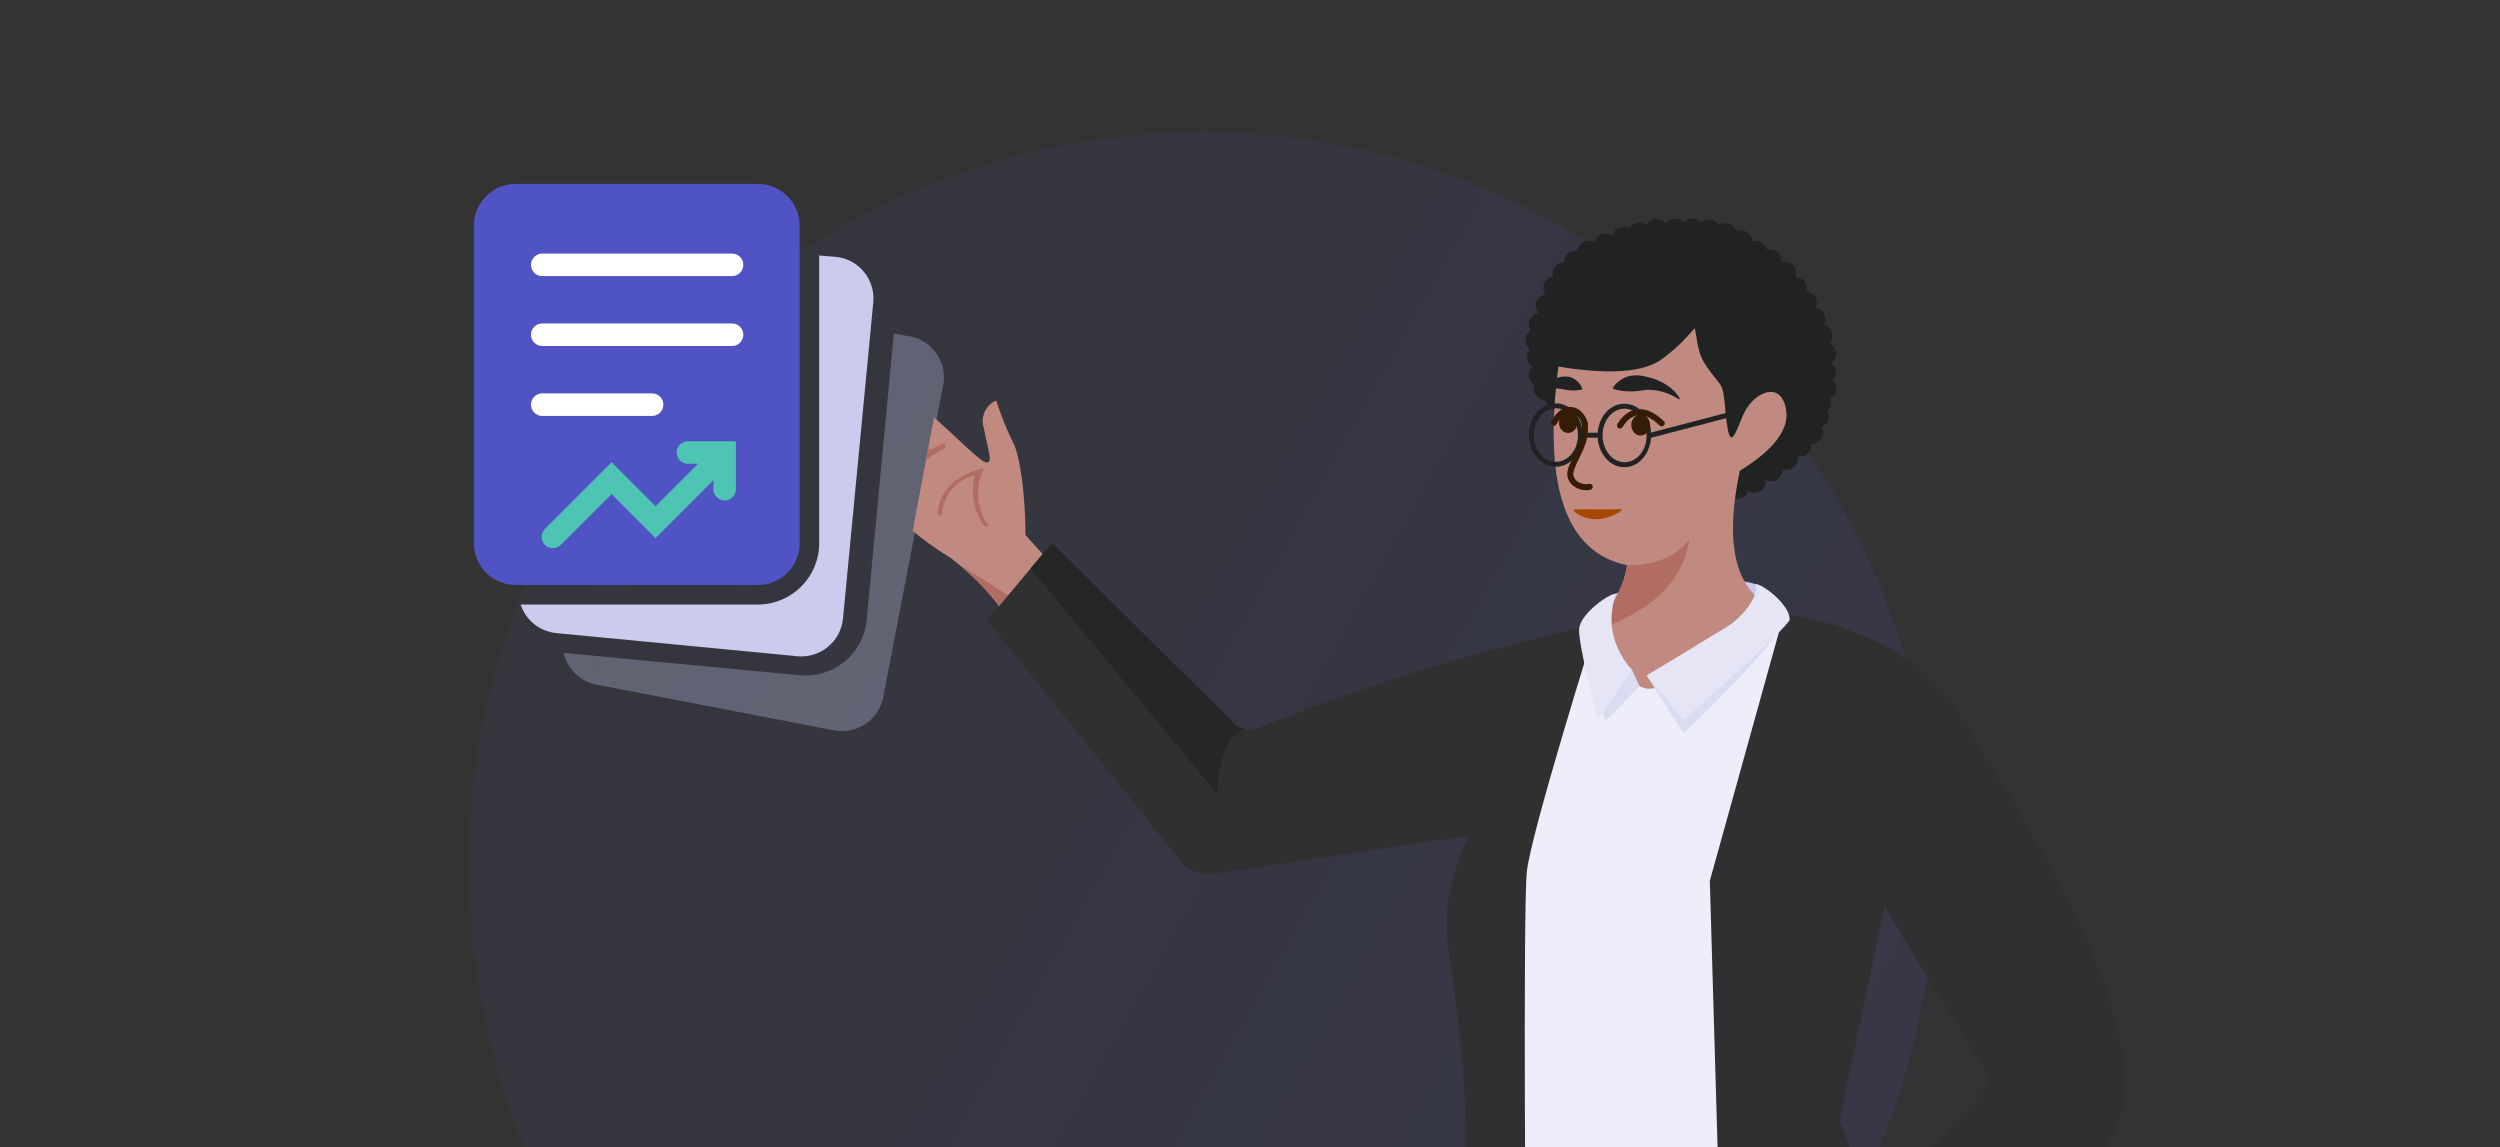 <?xml version="1.0" encoding="UTF-8"?> <svg xmlns="http://www.w3.org/2000/svg" xmlns:xlink="http://www.w3.org/1999/xlink" id="Layer_2" viewBox="0 0 421.77 193.58"><rect x="0" y="0" width="421.77" height="193.58" fill="#333333" stroke="none"/><defs><style>.cls-1,.cls-2{fill:#b16d62;}.cls-1,.cls-3,.cls-4{fill-rule:evenodd;}.cls-5{fill:#351c07;}.cls-6{fill:#dadcf2;}.cls-7{opacity:.3;}.cls-7,.cls-8{fill:#cacbed;}.cls-9{fill:#262626;}.cls-10,.cls-11,.cls-12,.cls-13{fill:none;}.cls-14{fill:#303030;}.cls-11{stroke:#351c07;stroke-width:1.02px;}.cls-11,.cls-12,.cls-13{stroke-linecap:round;stroke-miterlimit:10;}.cls-15,.cls-3{fill:#212322;}.cls-16{fill:#e5e5f6;}.cls-17{fill:#edeef9;}.cls-12{stroke:#4ec5b3;}.cls-12,.cls-13{stroke-width:3.8px;}.cls-18{fill:url(#linear-gradient);isolation:isolate;opacity:.15;}.cls-19{fill:#a74706;}.cls-20{fill:#5053c4;}.cls-13{stroke:#fff;}.cls-21{clip-path:url(#clippath);}.cls-4{fill:#c18a81;}</style><linearGradient id="linear-gradient" x1="-53.48" y1="-2325.52" x2="310.92" y2="-2530.17" gradientTransform="translate(0 -2338.5) scale(1 -1)" gradientUnits="userSpaceOnUse"><stop offset="0" stop-color="#5053c4" stop-opacity="0"></stop><stop offset=".42" stop-color="#5053c4" stop-opacity=".41"></stop><stop offset="1" stop-color="#5053c4"></stop></linearGradient><clipPath id="clippath"><polygon class="cls-10" points="158.86 63.59 151.41 103.19 166.06 193.59 390.33 193.73 398.44 58.01 322.47 26.23 215.71 23.25 158.86 63.59"></polygon></clipPath></defs><path class="cls-18" d="M317.01,193.58c6.1-14.63,9.47-30.69,9.47-47.53,0-68.31-55.38-123.69-123.69-123.69s-123.69,55.38-123.69,123.69c0,16.84,3.37,32.9,9.47,47.53h228.44Z"></path><path class="cls-8" d="M140.96,43.33l-2.76-.23v48.55c0,5.7-4.64,10.34-10.34,10.34h-40.03c.85,2.58,3.16,4.54,6.03,4.82l40.65,3.9c3.89.37,7.34-2.47,7.71-6.36l5.11-53.32c.37-3.89-2.47-7.34-6.36-7.71h0Z"></path><path class="cls-7" d="M153.52,56.76l-2.73-.49-4.57,48.33c-.54,5.68-5.59,9.86-11.27,9.32l-39.86-3.77c.61,2.65,2.72,4.82,5.55,5.36l40.1,7.71c3.83.74,7.54-1.77,8.27-5.61l10.11-52.6c.74-3.83-1.77-7.54-5.61-8.27h0Z"></path><path class="cls-20" d="M127.85,31.02h-40.84c-3.9,0-7.06,3.16-7.06,7.06v53.56c0,3.91,3.16,7.06,7.06,7.06h40.84c3.91,0,7.06-3.16,7.06-7.06v-53.56c0-3.9-3.16-7.06-7.06-7.06Z"></path><line class="cls-13" x1="91.48" y1="44.68" x2="123.5" y2="44.68"></line><line class="cls-13" x1="91.48" y1="56.47" x2="123.5" y2="56.47"></line><line class="cls-13" x1="91.48" y1="68.27" x2="110.01" y2="68.27"></line><polyline class="cls-12" points="93.29 90.57 103.18 80.68 110.6 88.1 121.05 77.64"></polyline><polyline class="cls-12" points="122.25 82.53 122.25 76.34 116.06 76.34"></polyline><g class="cls-21"><path class="cls-8" d="M297.3,98.97c-1.34-.83-8.01-1.73-8.85-1.54s-13.86,1.8-15.82,2.72c-1.72.8-3.1,7.58-3.1,7.58l20.78,2.59s8.33-10.53,6.99-11.36Z"></path><path class="cls-3" d="M309.15,64.15c.35-.35.58-.83.58-1.36,0-.64-.3-1.19-.77-1.55.48-.35.8-.91.81-1.55,0-.76-.43-1.41-1.06-1.73.3-.34.48-.77.49-1.26,0-.92-.64-1.7-1.49-1.89.15-.27.24-.58.25-.92,0-.98-.72-1.79-1.67-1.92.14-.27.23-.56.23-.88,0-1.01-.76-1.83-1.74-1.92.04-.16.08-.32.08-.49,0-1.1-.83-1.86-1.93-1.93h-.04c.08-.21.14-.45.14-.69,0-1.06-.85-1.93-1.92-1.95-.2,0-.4.04-.58.09,0-.06.02-.12.02-.18,0-1.06-.85-1.93-1.92-1.95-.18,0-.36.03-.53.08-.2-.85-.95-1.49-1.86-1.49-.2,0-.4.04-.58.09-.02-1.04-.86-1.89-1.91-1.9-.28,0-.55.06-.79.17-.24-.79-.96-1.37-1.83-1.37-.43,0-.83.14-1.15.38-.33-.59-.95-.99-1.67-1-.52,0-.99.2-1.34.53-.35-.4-.86-.66-1.44-.67-.55,0-1.05.23-1.41.6-.35-.37-.84-.61-1.4-.62-.69,0-1.29.35-1.64.9-.35-.49-.91-.81-1.55-.82-.77,0-1.42.44-1.74,1.08-.33-.28-.75-.45-1.22-.46-.71,0-1.33.38-1.67.95-.29-.17-.61-.28-.97-.28-.95,0-1.74.67-1.91,1.58-.32-.24-.71-.39-1.14-.39-.9,0-1.66.61-1.88,1.45-.29-.17-.61-.28-.97-.28-1,0-1.82.75-1.92,1.72-.1-.02-.21-.03-.32-.03-1.06,0-1.93.85-1.95,1.92v.05c-1.05.01-1.91.86-1.91,1.91,0,.17.03.33.07.48-.92.15-1.62.93-1.63,1.89,0,.43.14.82.37,1.14-.93.14-1.65.92-1.66,1.89,0,.47.16.89.44,1.22-.91.15-1.61.93-1.61,1.89,0,.42.13.81.36,1.12-.54.34-.91.93-.92,1.62,0,.62.29,1.17.75,1.53-.3.34-.48.77-.49,1.26,0,.67.34,1.27.86,1.62-.37.35-.6.84-.61,1.39,0,.72.39,1.35.98,1.68-.07.2-.12.41-.12.64,0,1.04.82,1.9,1.86,1.94.24.51.7.89,1.26,1.03.11.39.22.78.34,1.17,0,.83.97,4.41,2.9,10.69l22.76,1.72c1.16.15,2.27.17,3.35.09v.03c0,1.06.85,1.93,1.92,1.95.85,0,1.58-.55,1.84-1.31.29.18.63.29,1,.29,1.06,0,1.93-.85,1.95-1.92,0-.09-.01-.17-.02-.26.27.15.58.24.91.24,1.06,0,1.93-.85,1.95-1.92,0-.04-.01-.08-.01-.12.2.08.42.12.64.12,1.06,0,1.93-.85,1.95-1.92,0-.12-.01-.23-.03-.34.1.02.21.03.32.03,1.06,0,1.93-.85,1.95-1.92,0-.09-.01-.16-.02-.24h.04c1.06,0,1.93-.85,1.95-1.92,0-.35-.1-.67-.26-.96.72-.28,1.23-.97,1.24-1.79,0-.32-.08-.62-.22-.89.38-.35.62-.85.62-1.4,0-.26-.05-.51-.14-.73.61-.32,1.04-.95,1.04-1.69,0-.55-.23-1.05-.6-1.41h-.01ZM301.24,47.96h.02s0,.02-.01.02c0,0-.01-.01-.02-.02h0Z"></path><path class="cls-4" d="M262.91,61.84c-2.62,20.21,1.24,31.38,11.58,33.51-.55,4.28-3.52,8.89-8.89,13.86-8.07,7.51,6.41,14.62,19.31,6.35,8.55-5.51,13.93-9.58,16.2-12.27-7.93-2.28-10.48-10.2-7.59-23.86,5.79-3.59,8.41-7.04,7.79-10.41-.9-5.03-5.66-2.76-7.24,1.03-1.59,3.79-2.28,6.07-2.9,0-.55-6.07-.55-4.35-3.1-8-1.72-2.48-1.52-3.59-2.14-6.69-1.86,2-2.35,2.76-5.38,5.1-3.03,2.35-8.89,2.83-17.65,1.38h0Z"></path><path class="cls-15" d="M269.53,73.43c0-2.97,2.07-5.38,4.55-5.31,2.48,0,4.55,2.41,4.48,5.38-.07,2.97-2.07,5.38-4.55,5.31-2.48,0-4.48-2.41-4.48-5.38ZM270.36,73.43c0,2.48,1.66,4.55,3.72,4.55s3.72-2,3.72-4.48-1.66-4.55-3.72-4.55-3.72,2-3.72,4.48ZM257.95,73.36c0-2.97,2.07-5.38,4.55-5.31,2.48,0,4.55,2.41,4.48,5.38-.07,2.97-2.07,5.38-4.55,5.31-2.48,0-4.48-2.41-4.48-5.38ZM258.77,73.36c0,2.48,1.66,4.55,3.72,4.55s3.72-2,3.72-4.48-1.66-4.55-3.72-4.55-3.66,2-3.72,4.48Z"></path><path class="cls-15" d="M266.64,73.01h3.31v.83h-3.31v-.83ZM278.15,73.08l15.03-3.93.21.83-15.03,3.93-.21-.83Z"></path><ellipse class="cls-5" cx="276.79" cy="71.71" rx="1.77" ry="1.58" transform="translate(201.56 347.56) rotate(-89.27)"></ellipse><path class="cls-11" d="M280.35,71.42c-1.71-1.67-4.7-3.39-7.05.37"></path><ellipse class="cls-5" cx="264.56" cy="71.3" rx="1.74" ry="1.55" transform="translate(189.9 334.93) rotate(-89.27)"></ellipse><path class="cls-11" d="M267.34,71.41c-.43-1.85-2.99-3.94-5.19-.1"></path><path class="cls-11" d="M267.34,71.45c.36,3.16-1.18,4.79-2.24,7.58-.83,2.2,1.45,3.48,3.1,3.1"></path><path class="cls-15" d="M272.23,65.64c2.14.6,3.65.42,5.67.12,1.9-.03,3.69.55,5.32,1.58.07.04.16.03.2-.04-.96-1.85-3.19-3.17-5.25-3.63-1.61-.49-3.39-.58-4.81.48-.47.31-.9.7-1.23,1.25-.06.09,0,.22.11.24h0Z"></path><path class="cls-15" d="M266.96,65.56c-.89-2-2.62-2.36-4.21-1.83-.77.26-.81,1.86-.11,1.82.1,0,.21,0,.32,0,1.37.27,2.37.48,3.9.18.08,0,.14-.1.1-.17h0Z"></path><path class="cls-19" d="M269.39,87.6c1.66,0,4.24-1.18,4.24-1.7-2.37.04-2.86.01-4.41.02-.58,0-3.22-.07-3.78.09,0,.3,1.49,1.6,3.95,1.59h0Z"></path><path class="cls-1" d="M268.15,106.73c3.79-4,5.93-7.79,6.35-11.38,4.76.07,8.28-1.45,10.55-4.41-1.1,7.31-6.69,12.55-16.89,15.79h0Z"></path><path class="cls-17" d="M269.26,105.47s3.93,9.62,8.33,10.66,23.24-12.05,23.24-12.05l7.77,28.47-12.68,48.98.4,32.78-46.35-3.52,2.59-60.24,11.4-41.08,5.29-4.01h0Z"></path><path class="cls-4" d="M173.01,90.24c0-4.1-.46-11.37-1.84-15.07-1.26-2.45-2.25-4.96-3.11-7.6-1.85.79-2.71,2.91-2.05,4.76.6,3.5,1.85,6.41,0,5.55-1.85-.79-15.27-15.07-17.92-14.02-.2.2-.4.4-.4,1.06.2,1.06.6,1.85,1.26,2.45-1.85-1.26-3.11-1.46-3.7-.79-.6.6-.6,1.26,0,2.25-1.06-.4-1.65-.4-2.05,0s-.2,1.26.4,2.71c-1.06.4-1.26,1.46-.4,3.11,1.26,2.71,2.91,5.16,3.3,5.95s2.91,6.81,14.02,13.62c3.7,2.91,7.01,6.22,9.45,10.12l8.98-7.48-5.95-6.61h0Z"></path><path class="cls-2" d="M165.94,88.66s.2.2.4.2h.2c.2-.2.2-.4,0-.6-1.65-2.45-2.05-5.75-.79-8.66l.2-.6-.79.2c-4.3,1.26-6.61,3.7-7.01,7.41,0,.2.2.4.4.4s.4-.2.4-.4c.2-3.11,2.45-5.75,5.55-6.41-.86,2.84-.2,5.95,1.46,8.47h0ZM151.92,82.45c0-.2.2-.4.2-.4,1.85-2.71,4.36-4.96,7.2-6.41.2,0,.2-.4.2-.6-.2-.2-.4-.2-.6-.2-.6.4-1.26.6-1.85,1.06l-8.47-8.47,7.87,8.86c-.79.6-1.65,1.26-2.45,2.05l-9.06-9.45,8.47,10.12c-.6.6-1.26,1.46-1.85,2.25l-8.07-9.72,7.6,10.31c-.2.2,0,.4.2.6h.2c.13.2.4.2.4,0h0Z"></path><path class="cls-1" d="M170.44,104.53l2.05-2.45c-2.91-2.05-6.22-4.1-10.31-6.61,3.11,2.65,5.82,5.75,8.26,9.06Z"></path><path class="cls-14" d="M331.08,121.08c-5.37-9.08-15.35-15.03-30.09-17.57l-12.53,45.1,2.18,74.87,30.31-5.76-10.55-28.79,7.51-35.93,18.07,29.44-16.15,18.16,8.29,13.47c10.14-7.1,9.79-6.54,23.59-16.89,20.69-15.45-12.69-61.92-20.62-76.13h0Z"></path><path class="cls-14" d="M257.45,221.52s-.55-67.85.14-74.46c.7-6.61,11.67-41.59,11.67-41.59-3.74.47-16.31,3.91-19.93,4.79-5.79,1.72-14.17,3.65-37.41,12.68-1.31.48-2.83,0-3.66-.83l-30.75-30.55-10.96,13.1,32.27,40.2c1.45,1.93,3.66,2.76,6,2.55l42.96-6.41c-1.55,3.28-4.6,10.37-3.48,18.67,1.83,13.62,5.38,34.54.37,53.02l12.78,8.81h0Z"></path><path class="cls-6" d="M272.33,113.43c-1.38.07-3.03,2.1-3.11,3.21-.09,1.1,1.66,4.96,1.66,4.96l5.72-5.84s-1.01-2.23-1.29-2.81c-2.14,0-3.51,2.08-2.98.48h0Z"></path><path class="cls-16" d="M272.63,100.15c-1.38.07-5.99,3.43-6.22,5.94-.22,2.4,3.12,15.35,3.12,15.35l5.78-8.5s-1.83-1.67-2.89-4.96c-1.06-3.29-.32-6.25.21-7.84h0Z"></path><path class="cls-6" d="M277.81,113.95s6.1,9.82,6.29,9.74,15.44-14.8,16.41-18.23c.98-3.43-22.7,8.49-22.7,8.49h0Z"></path><path class="cls-16" d="M296.22,98.55c1.34.08,5.72,3.5,5.72,5.97,0,1.11-17.88,16.93-17.88,16.93l-6.25-7.49s10.5-6.35,13.44-8.16c3.37-2.08,5.5-5.65,4.97-7.24h0Z"></path><path class="cls-9" d="M205.43,134.04c0-2.83.41-5.59,1.52-8.2.62-1.31,1.72-2.14,3.03-2.83-.62-.21-1.31-.41-1.72-.83l-30.75-30.55-3.66,4.28,31.58,38.13h0Z"></path></g></svg> 